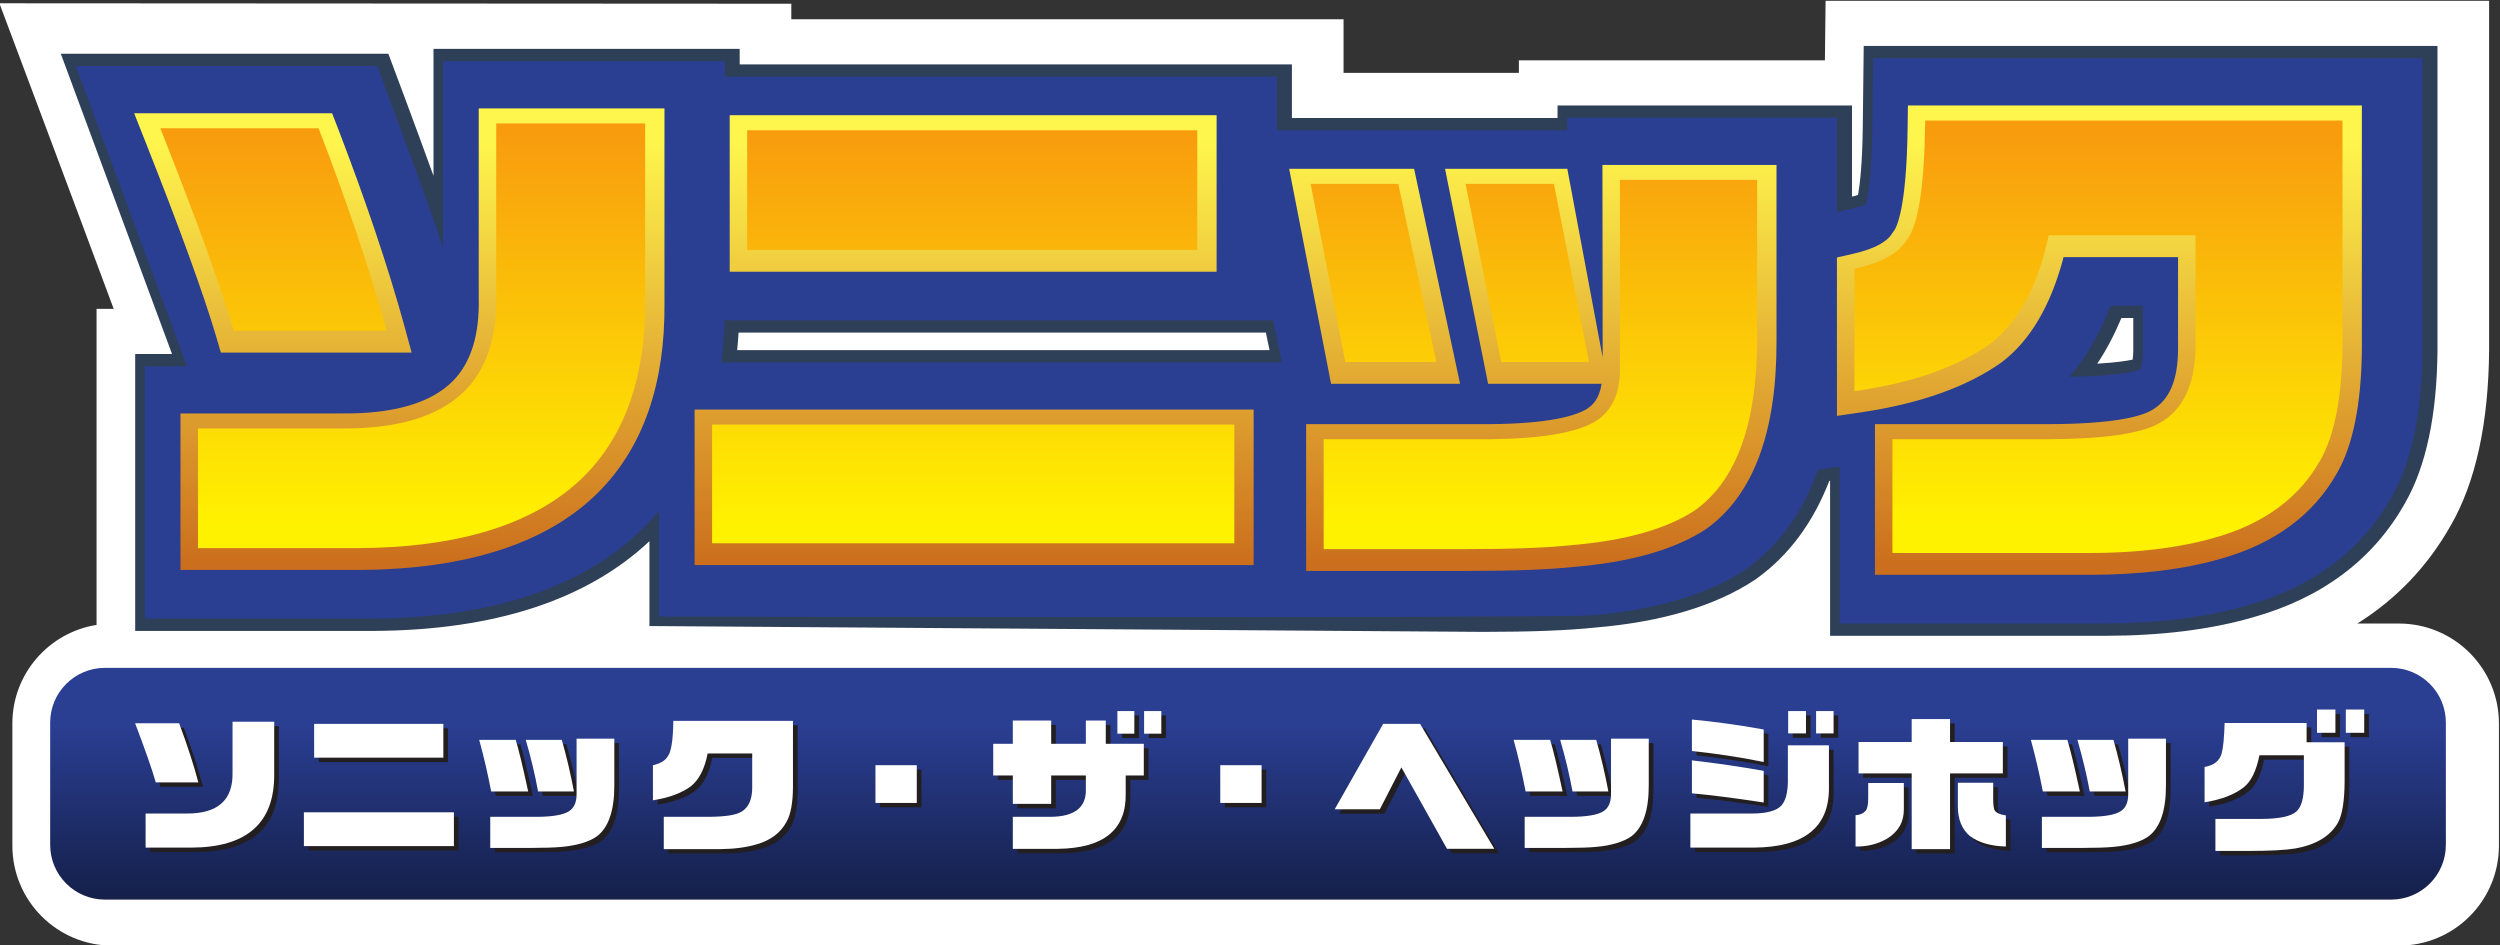 <?xml version="1.0" encoding="UTF-8" standalone="no"?>
<!-- Created with Inkscape (http://www.inkscape.org/) -->

<svg
   width="264.715mm"
   height="100.06mm"
   viewBox="0 0 264.715 100.06"
   version="1.1"
   id="svg1"
   sodipodi:docname="ソニック・ザ・ヘッジホッグ CMYK.svg"
   xmlns:inkscape="http://www.inkscape.org/namespaces/inkscape"
   xmlns:sodipodi="http://sodipodi.sourceforge.net/DTD/sodipodi-0.dtd"
   xmlns="http://www.w3.org/2000/svg"
   xmlns:svg="http://www.w3.org/2000/svg">
  <rect x="0" y="0" width="264.715" height="100.06" fill="#333333" stroke="none"/>
  <sodipodi:namedview
     id="namedview1"
     pagecolor="#ffffff"
     bordercolor="#000000"
     borderopacity="0.25"
     inkscape:showpageshadow="2"
     inkscape:pageopacity="0.0"
     inkscape:pagecheckerboard="0"
     inkscape:deskcolor="#d1d1d1"
     inkscape:document-units="mm">
    <inkscape:page
       x="0"
       y="0"
       width="264.715"
       height="100.06"
       id="page2"
       margin="0"
       bleed="0" />
  </sodipodi:namedview>
  <defs
     id="defs1">
    <clipPath
       clipPathUnits="userSpaceOnUse"
       id="clipPath674">
      <path
         d="M 0,841.89 H 595.276 V 0 H 0 Z"
         id="path674" />
    </clipPath>
    <clipPath
       clipPathUnits="userSpaceOnUse"
       id="clipPath676">
      <path
         d="M 0,841.89 H 595.276 V 0 H 0 Z"
         id="path676" />
    </clipPath>
    <clipPath
       clipPathUnits="userSpaceOnUse"
       id="clipPath678">
      <path
         d="M 0,841.89 H 595.276 V 0 H 0 Z"
         id="path678" />
    </clipPath>
    <clipPath
       clipPathUnits="userSpaceOnUse"
       id="clipPath680">
      <path
         d="M 0,841.89 H 595.276 V 0 H 0 Z"
         id="path680" />
    </clipPath>
    <clipPath
       clipPathUnits="userSpaceOnUse"
       id="clipPath683">
      <path
         d="M 0,841.89 H 595.276 V 0 H 0 Z"
         transform="matrix(1.333,0,0,-1.333,0,1122.52)"
         id="path683" />
    </clipPath>
    <linearGradient
       x1="0"
       y1="0"
       x2="1"
       y2="0"
       gradientUnits="userSpaceOnUse"
       gradientTransform="matrix(0,-40.578,-40.578,0,322.625,382.794)"
       spreadMethod="pad"
       id="linearGradient682">
      <stop
         style="stop-opacity:1;stop-color:#fff64d"
         offset="0"
         id="stop680" />
      <stop
         style="stop-opacity:1;stop-color:#fff64d"
         offset="0.057"
         id="stop681" />
      <stop
         style="stop-opacity:1;stop-color:#cb6e1d"
         offset="1"
         id="stop682" />
    </linearGradient>
    <clipPath
       clipPathUnits="userSpaceOnUse"
       id="clipPath686">
      <path
         d="M 0,841.89 H 595.276 V 0 H 0 Z"
         transform="matrix(1.333,0,0,-1.333,0,1122.52)"
         id="path686" />
    </clipPath>
    <linearGradient
       x1="0"
       y1="0"
       x2="1"
       y2="0"
       gradientUnits="userSpaceOnUse"
       gradientTransform="matrix(0,-40.578,-40.578,0,336.051,382.794)"
       spreadMethod="pad"
       id="linearGradient685">
      <stop
         style="stop-opacity:1;stop-color:#fff64d"
         offset="0"
         id="stop683" />
      <stop
         style="stop-opacity:1;stop-color:#fff64d"
         offset="0.057"
         id="stop684" />
      <stop
         style="stop-opacity:1;stop-color:#cb6e1d"
         offset="1"
         id="stop685" />
    </linearGradient>
    <clipPath
       clipPathUnits="userSpaceOnUse"
       id="clipPath689">
      <path
         d="M 0,841.89 H 595.276 V 0 H 0 Z"
         transform="matrix(1.333,0,0,-1.333,0,1122.52)"
         id="path689" />
    </clipPath>
    <linearGradient
       x1="0"
       y1="0"
       x2="1"
       y2="0"
       gradientUnits="userSpaceOnUse"
       gradientTransform="matrix(0,-40.578,-40.578,0,385.564,382.794)"
       spreadMethod="pad"
       id="linearGradient688">
      <stop
         style="stop-opacity:1;stop-color:#fff64d"
         offset="0"
         id="stop686" />
      <stop
         style="stop-opacity:1;stop-color:#fff64d"
         offset="0.057"
         id="stop687" />
      <stop
         style="stop-opacity:1;stop-color:#cb6e1d"
         offset="1"
         id="stop688" />
    </linearGradient>
    <clipPath
       clipPathUnits="userSpaceOnUse"
       id="clipPath692">
      <path
         d="M 0,841.89 H 595.276 V 0 H 0 Z"
         transform="matrix(1.333,0,0,-1.333,0,1122.52)"
         id="path692" />
    </clipPath>
    <linearGradient
       x1="0"
       y1="0"
       x2="1"
       y2="0"
       gradientUnits="userSpaceOnUse"
       gradientTransform="matrix(0,-40.578,-40.578,0,385.478,382.794)"
       spreadMethod="pad"
       id="linearGradient691">
      <stop
         style="stop-opacity:1;stop-color:#fff64d"
         offset="0"
         id="stop689" />
      <stop
         style="stop-opacity:1;stop-color:#fff64d"
         offset="0.057"
         id="stop690" />
      <stop
         style="stop-opacity:1;stop-color:#cb6e1d"
         offset="1"
         id="stop691" />
    </linearGradient>
    <clipPath
       clipPathUnits="userSpaceOnUse"
       id="clipPath695">
      <path
         d="M 0,841.89 H 595.276 V 0 H 0 Z"
         transform="matrix(1.333,0,0,-1.333,0,1122.52)"
         id="path695" />
    </clipPath>
    <linearGradient
       x1="0"
       y1="0"
       x2="1"
       y2="0"
       gradientUnits="userSpaceOnUse"
       gradientTransform="matrix(0,-40.578,-40.578,0,421.511,382.794)"
       spreadMethod="pad"
       id="linearGradient694">
      <stop
         style="stop-opacity:1;stop-color:#fff64d"
         offset="0"
         id="stop692" />
      <stop
         style="stop-opacity:1;stop-color:#fff64d"
         offset="0.057"
         id="stop693" />
      <stop
         style="stop-opacity:1;stop-color:#cb6e1d"
         offset="1"
         id="stop694" />
    </linearGradient>
    <clipPath
       clipPathUnits="userSpaceOnUse"
       id="clipPath698">
      <path
         d="M 0,841.89 H 595.276 V 0 H 0 Z"
         transform="matrix(1.333,0,0,-1.333,0,1122.52)"
         id="path698" />
    </clipPath>
    <linearGradient
       x1="0"
       y1="0"
       x2="1"
       y2="0"
       gradientUnits="userSpaceOnUse"
       gradientTransform="matrix(0,-40.578,-40.578,0,436.474,382.794)"
       spreadMethod="pad"
       id="linearGradient697">
      <stop
         style="stop-opacity:1;stop-color:#fff64d"
         offset="0"
         id="stop695" />
      <stop
         style="stop-opacity:1;stop-color:#fff64d"
         offset="0.057"
         id="stop696" />
      <stop
         style="stop-opacity:1;stop-color:#cb6e1d"
         offset="1"
         id="stop697" />
    </linearGradient>
    <clipPath
       clipPathUnits="userSpaceOnUse"
       id="clipPath701">
      <path
         d="M 0,841.89 H 595.276 V 0 H 0 Z"
         transform="matrix(1.333,0,0,-1.333,0,1122.52)"
         id="path701" />
    </clipPath>
    <linearGradient
       x1="0"
       y1="0"
       x2="1"
       y2="0"
       gradientUnits="userSpaceOnUse"
       gradientTransform="matrix(0,-40.578,-40.578,0,486.565,382.794)"
       spreadMethod="pad"
       id="linearGradient700">
      <stop
         style="stop-opacity:1;stop-color:#fff64d"
         offset="0"
         id="stop698" />
      <stop
         style="stop-opacity:1;stop-color:#fff64d"
         offset="0.057"
         id="stop699" />
      <stop
         style="stop-opacity:1;stop-color:#cb6e1d"
         offset="1"
         id="stop700" />
    </linearGradient>
    <clipPath
       clipPathUnits="userSpaceOnUse"
       id="clipPath703">
      <path
         d="M 0,841.89 H 595.276 V 0 H 0 Z"
         transform="matrix(1.333,0,0,-1.333,0,1122.52)"
         id="path703" />
    </clipPath>
    <linearGradient
       x1="0"
       y1="0"
       x2="1"
       y2="0"
       gradientUnits="userSpaceOnUse"
       gradientTransform="matrix(0,35.315,35.315,0,322.674,345.689)"
       spreadMethod="pad"
       id="linearGradient702">
      <stop
         style="stop-opacity:1;stop-color:#fff200"
         offset="0"
         id="stop701" />
      <stop
         style="stop-opacity:1;stop-color:#f89c0e"
         offset="1"
         id="stop702" />
    </linearGradient>
    <clipPath
       clipPathUnits="userSpaceOnUse"
       id="clipPath705">
      <path
         d="M 0,841.89 H 595.276 V 0 H 0 Z"
         transform="matrix(1.333,0,0,-1.333,0,1122.52)"
         id="path705" />
    </clipPath>
    <linearGradient
       x1="0"
       y1="0"
       x2="1"
       y2="0"
       gradientUnits="userSpaceOnUse"
       gradientTransform="matrix(0,35.315,35.315,0,335.968,345.689)"
       spreadMethod="pad"
       id="linearGradient704">
      <stop
         style="stop-opacity:1;stop-color:#fff200"
         offset="0"
         id="stop703" />
      <stop
         style="stop-opacity:1;stop-color:#f89c0e"
         offset="1"
         id="stop704" />
    </linearGradient>
    <clipPath
       clipPathUnits="userSpaceOnUse"
       id="clipPath707">
      <path
         d="M 0,841.89 H 595.276 V 0 H 0 Z"
         transform="matrix(1.333,0,0,-1.333,0,1122.52)"
         id="path707" />
    </clipPath>
    <linearGradient
       x1="0"
       y1="0"
       x2="1"
       y2="0"
       gradientUnits="userSpaceOnUse"
       gradientTransform="matrix(0,35.315,35.315,0,385.482,345.689)"
       spreadMethod="pad"
       id="linearGradient706">
      <stop
         style="stop-opacity:1;stop-color:#fff200"
         offset="0"
         id="stop705" />
      <stop
         style="stop-opacity:1;stop-color:#f89c0e"
         offset="1"
         id="stop706" />
    </linearGradient>
    <clipPath
       clipPathUnits="userSpaceOnUse"
       id="clipPath709">
      <path
         d="M 0,841.89 H 595.276 V 0 H 0 Z"
         transform="matrix(1.333,0,0,-1.333,0,1122.52)"
         id="path709" />
    </clipPath>
    <linearGradient
       x1="0"
       y1="0"
       x2="1"
       y2="0"
       gradientUnits="userSpaceOnUse"
       gradientTransform="matrix(0,35.315,35.315,0,385.394,345.689)"
       spreadMethod="pad"
       id="linearGradient708">
      <stop
         style="stop-opacity:1;stop-color:#fff200"
         offset="0"
         id="stop707" />
      <stop
         style="stop-opacity:1;stop-color:#f89c0e"
         offset="1"
         id="stop708" />
    </linearGradient>
    <clipPath
       clipPathUnits="userSpaceOnUse"
       id="clipPath711">
      <path
         d="M 0,841.89 H 595.276 V 0 H 0 Z"
         transform="matrix(1.333,0,0,-1.333,0,1122.52)"
         id="path711" />
    </clipPath>
    <linearGradient
       x1="0"
       y1="0"
       x2="1"
       y2="0"
       gradientUnits="userSpaceOnUse"
       gradientTransform="matrix(0,35.315,28.603,0,421.407,345.689)"
       spreadMethod="pad"
       id="linearGradient710">
      <stop
         style="stop-opacity:1;stop-color:#fff200"
         offset="0"
         id="stop709" />
      <stop
         style="stop-opacity:1;stop-color:#f89c0e"
         offset="1"
         id="stop710" />
    </linearGradient>
    <clipPath
       clipPathUnits="userSpaceOnUse"
       id="clipPath713">
      <path
         d="M 0,841.89 H 595.276 V 0 H 0 Z"
         transform="matrix(1.333,0,0,-1.333,0,1122.52)"
         id="path713" />
    </clipPath>
    <linearGradient
       x1="0"
       y1="0"
       x2="1"
       y2="0"
       gradientUnits="userSpaceOnUse"
       gradientTransform="matrix(0,35.315,35.315,0,436.391,345.689)"
       spreadMethod="pad"
       id="linearGradient712">
      <stop
         style="stop-opacity:1;stop-color:#fff200"
         offset="0"
         id="stop711" />
      <stop
         style="stop-opacity:1;stop-color:#f89c0e"
         offset="1"
         id="stop712" />
    </linearGradient>
    <clipPath
       clipPathUnits="userSpaceOnUse"
       id="clipPath715">
      <path
         d="M 0,841.89 H 595.276 V 0 H 0 Z"
         transform="matrix(1.333,0,0,-1.333,0,1122.52)"
         id="path715" />
    </clipPath>
    <linearGradient
       x1="0"
       y1="0"
       x2="1"
       y2="0"
       gradientUnits="userSpaceOnUse"
       gradientTransform="matrix(0,35.315,28.603,0,435.212,345.689)"
       spreadMethod="pad"
       id="linearGradient714">
      <stop
         style="stop-opacity:1;stop-color:#fff200"
         offset="0"
         id="stop713" />
      <stop
         style="stop-opacity:1;stop-color:#f89c0e"
         offset="1"
         id="stop714" />
    </linearGradient>
    <clipPath
       clipPathUnits="userSpaceOnUse"
       id="clipPath717">
      <path
         d="M 0,841.89 H 595.276 V 0 H 0 Z"
         transform="matrix(1.333,0,0,-1.333,0,1122.52)"
         id="path717" />
    </clipPath>
    <linearGradient
       x1="0"
       y1="0"
       x2="1"
       y2="0"
       gradientUnits="userSpaceOnUse"
       gradientTransform="matrix(0,35.315,35.315,0,486.48,345.689)"
       spreadMethod="pad"
       id="linearGradient716">
      <stop
         style="stop-opacity:1;stop-color:#fff200"
         offset="0"
         id="stop715" />
      <stop
         style="stop-opacity:1;stop-color:#f89c0e"
         offset="1"
         id="stop716" />
    </linearGradient>
    <clipPath
       clipPathUnits="userSpaceOnUse"
       id="clipPath719">
      <path
         d="M 0,841.89 H 595.276 V 0 H 0 Z"
         transform="matrix(1.333,0,0,-1.333,0,1122.52)"
         id="path719" />
    </clipPath>
    <linearGradient
       x1="0"
       y1="0"
       x2="1"
       y2="0"
       gradientUnits="userSpaceOnUse"
       gradientTransform="matrix(0,-15.167,-15.167,0,410.148,327.778)"
       spreadMethod="pad"
       id="linearGradient718">
      <stop
         style="stop-opacity:1;stop-color:#2a3e92"
         offset="0"
         id="stop717" />
      <stop
         style="stop-opacity:1;stop-color:#15204b"
         offset="1"
         id="stop718" />
    </linearGradient>
    <clipPath
       clipPathUnits="userSpaceOnUse"
       id="clipPath721">
      <path
         d="M 0,841.89 H 595.276 V 0 H 0 Z"
         id="path721" />
    </clipPath>
    <clipPath
       clipPathUnits="userSpaceOnUse"
       id="clipPath723">
      <path
         d="M 0,841.89 H 595.276 V 0 H 0 Z"
         id="path723" />
    </clipPath>
    <clipPath
       clipPathUnits="userSpaceOnUse"
       id="clipPath725">
      <path
         d="M 0,841.89 H 595.276 V 0 H 0 Z"
         id="path725" />
    </clipPath>
    <clipPath
       clipPathUnits="userSpaceOnUse"
       id="clipPath727">
      <path
         d="M 0,841.89 H 595.276 V 0 H 0 Z"
         id="path727" />
    </clipPath>
    <clipPath
       clipPathUnits="userSpaceOnUse"
       id="clipPath729">
      <path
         d="M 0,841.89 H 595.276 V 0 H 0 Z"
         id="path729" />
    </clipPath>
    <clipPath
       clipPathUnits="userSpaceOnUse"
       id="clipPath731">
      <path
         d="M 0,841.89 H 595.276 V 0 H 0 Z"
         id="path731" />
    </clipPath>
    <clipPath
       clipPathUnits="userSpaceOnUse"
       id="clipPath733">
      <path
         d="M 0,841.89 H 595.276 V 0 H 0 Z"
         id="path733" />
    </clipPath>
    <clipPath
       clipPathUnits="userSpaceOnUse"
       id="clipPath735">
      <path
         d="M 0,841.89 H 595.276 V 0 H 0 Z"
         id="path735" />
    </clipPath>
    <clipPath
       clipPathUnits="userSpaceOnUse"
       id="clipPath737">
      <path
         d="M 0,841.89 H 595.276 V 0 H 0 Z"
         id="path737" />
    </clipPath>
    <clipPath
       clipPathUnits="userSpaceOnUse"
       id="clipPath739">
      <path
         d="M 0,841.89 H 595.276 V 0 H 0 Z"
         id="path739" />
    </clipPath>
    <clipPath
       clipPathUnits="userSpaceOnUse"
       id="clipPath741">
      <path
         d="M 0,841.89 H 595.276 V 0 H 0 Z"
         id="path741" />
    </clipPath>
    <clipPath
       clipPathUnits="userSpaceOnUse"
       id="clipPath743">
      <path
         d="M 0,841.89 H 595.276 V 0 H 0 Z"
         id="path743" />
    </clipPath>
    <clipPath
       clipPathUnits="userSpaceOnUse"
       id="clipPath745">
      <path
         d="M 0,841.89 H 595.276 V 0 H 0 Z"
         id="path745" />
    </clipPath>
    <clipPath
       clipPathUnits="userSpaceOnUse"
       id="clipPath747">
      <path
         d="M 0,841.89 H 595.276 V 0 H 0 Z"
         id="path747" />
    </clipPath>
    <clipPath
       clipPathUnits="userSpaceOnUse"
       id="clipPath749">
      <path
         d="M 0,841.89 H 595.276 V 0 H 0 Z"
         id="path749" />
    </clipPath>
    <clipPath
       clipPathUnits="userSpaceOnUse"
       id="clipPath751">
      <path
         d="M 0,841.89 H 595.276 V 0 H 0 Z"
         id="path751" />
    </clipPath>
    <clipPath
       clipPathUnits="userSpaceOnUse"
       id="clipPath753">
      <path
         d="M 0,841.89 H 595.276 V 0 H 0 Z"
         id="path753" />
    </clipPath>
    <clipPath
       clipPathUnits="userSpaceOnUse"
       id="clipPath755">
      <path
         d="M 0,841.89 H 595.276 V 0 H 0 Z"
         id="path755" />
    </clipPath>
    <clipPath
       clipPathUnits="userSpaceOnUse"
       id="clipPath757">
      <path
         d="M 0,841.89 H 595.276 V 0 H 0 Z"
         id="path757" />
    </clipPath>
    <clipPath
       clipPathUnits="userSpaceOnUse"
       id="clipPath759">
      <path
         d="M 0,841.89 H 595.276 V 0 H 0 Z"
         id="path759" />
    </clipPath>
    <clipPath
       clipPathUnits="userSpaceOnUse"
       id="clipPath761">
      <path
         d="M 0,841.89 H 595.276 V 0 H 0 Z"
         id="path761" />
    </clipPath>
    <clipPath
       clipPathUnits="userSpaceOnUse"
       id="clipPath763">
      <path
         d="M 0,841.89 H 595.276 V 0 H 0 Z"
         id="path763" />
    </clipPath>
    <clipPath
       clipPathUnits="userSpaceOnUse"
       id="clipPath765">
      <path
         d="M 0,841.89 H 595.276 V 0 H 0 Z"
         id="path765" />
    </clipPath>
    <clipPath
       clipPathUnits="userSpaceOnUse"
       id="clipPath767">
      <path
         d="M 0,841.89 H 595.276 V 0 H 0 Z"
         id="path767" />
    </clipPath>
    <clipPath
       clipPathUnits="userSpaceOnUse"
       id="clipPath769">
      <path
         d="M 0,841.89 H 595.276 V 0 H 0 Z"
         id="path769" />
    </clipPath>
    <clipPath
       clipPathUnits="userSpaceOnUse"
       id="clipPath771">
      <path
         d="M 0,841.89 H 595.276 V 0 H 0 Z"
         id="path771" />
    </clipPath>
  </defs>
  <g
     inkscape:label="Taso 1"
     inkscape:groupmode="layer"
     id="layer1"
     transform="translate(102.849,29.784)">
    <path
       id="path673"
       d="m 513.329,337.029 h -3.743 c 3.517,2.205 6.328,5.149 8.388,8.81 2.224,3.854 3.39,9.157 3.439,15.72 v 31.351 h -4.05 -55.49 c 0,0 -0.057,-4.937 -0.061,-5.338 h -27.461 v -1.127 h -15.733 v 4.812 h -49.556 v 1.39 l -71.061,0.041 c 0,0 7.687,-20.481 10.257,-27.422 h -1.538 v -28.358 c -4.272,-0.679 -7.554,-4.379 -7.554,-8.841 v -10.973 c 0,-4.944 4.022,-8.965 8.962,-8.965 h 205.201 c 4.943,0 8.965,4.021 8.965,8.965 v 10.973 c 0,4.943 -4.022,8.962 -8.965,8.962"
       style="fill:#ffffff;fill-opacity:1;fill-rule:nonzero;stroke:none"
       transform="matrix(1.18,0,0,-1.18,-454.555,433.936)"
       clip-path="url(#clipPath674)" />
    <path
       id="path675"
       d="m 411.975,361.566 h -47.77 c 0.052,0.524 0.095,1.045 0.125,1.57 h 47.318 c 0.117,-0.562 0.178,-0.855 0.327,-1.57 m 77.508,2.881 v -2.955 c -0.004,-0.345 -0.03,-0.587 -0.058,-0.779 -0.516,-0.111 -1.506,-0.267 -3.176,-0.363 0.81,1.212 1.534,2.58 2.168,4.097 z m 26.197,24.412 h -50.386 l -0.084,-7.263 c -0.041,-3.328 -0.26,-5.168 -0.423,-6.104 -0.093,-0.029 -0.224,-0.066 -0.224,-0.066 l 0.106,0.013 c 0,0 -0.266,-0.06 -0.427,-0.095 v 8.177 h -26.423 v -1.125 h -23.834 v 4.811 h -49.554 v 1.39 h -27.475 v -11.391 c -1.691,4.666 -3.656,9.903 -3.782,10.237 l -0.269,0.715 h -29.392 c 0,0 9,-24.293 9.981,-26.943 h -3.306 v -24.847 h 21.467 c 10.799,0.066 19.073,2.789 24.678,8.05 v -7.613 l 74.805,-0.524 c 4.248,0 7.642,0.13 10.09,0.391 5.947,0.503 10.764,1.941 14.291,4.274 l 0.092,0.062 0.062,0.045 c 2.922,2.097 5.096,5.065 6.531,8.773 0.034,0.006 0.039,0.006 0.073,0.011 V 335.93 h 24.646 c 5.026,0 9.5,0.556 13.297,1.656 6.21,1.744 10.802,5.189 13.64,10.238 1.893,3.278 2.877,7.914 2.922,13.764 v 27.271 z"
       style="fill:#2e4058;fill-opacity:1;fill-rule:nonzero;stroke:none"
       transform="matrix(1.18,0,0,-1.18,-454.555,433.936)"
       clip-path="url(#clipPath676)" />
    <path
       id="path677"
       d="m 440.942,339.396 c -0.019,-0.003 -0.048,-0.005 -0.072,-0.008 -0.005,0 -0.012,-10e-4 -0.02,-0.003 z"
       style="fill:#2a3e92;fill-opacity:1;fill-rule:nonzero;stroke:none"
       transform="matrix(1.18,0,0,-1.18,-454.555,433.936)"
       clip-path="url(#clipPath678)" />
    <path
       id="path679"
       d="m 487.45,365.549 h 2.895 v -4.057 c -0.012,-0.996 -0.172,-1.488 -0.251,-1.672 -0.271,-0.107 -1.801,-0.591 -6.361,-0.655 1.522,1.726 2.749,3.881 3.717,6.384 m -124.677,-5.085 c 0.159,1.216 0.263,2.472 0.299,3.773 h 49.231 l 0.787,-3.773 h -1.088 z m 103.371,27.294 -0.072,-6.176 c -0.054,-4.282 -0.399,-6.227 -0.579,-6.957 -0.197,-0.078 -0.49,-0.174 -0.926,-0.274 0,0 0.067,0.006 0.079,0.006 -0.333,-0.066 -0.843,-0.183 -1.748,-0.392 v 8.454 h -24.219 v -1.126 h -26.035 v 4.812 h -49.557 v 1.389 h -25.268 v -16.762 c -1.222,3.82 -5.918,16.327 -5.918,16.327 h -27.045 l 9.982,-26.947 h -3.789 v -22.641 h 20.366 c 10.936,0.064 19.204,2.874 24.596,8.347 0.414,0.424 0.804,0.864 1.182,1.313 v -9.474 c 0,0 81.273,-0.145 83.677,0.111 5.783,0.489 10.426,1.867 13.799,4.097 l 0.062,0.041 0.061,0.045 c 2.926,2.098 5.06,5.072 6.402,8.877 0.644,0.094 1.377,0.202 1.944,0.286 v -14.082 h 23.543 c 4.923,0 9.295,0.543 12.992,1.613 5.917,1.66 10.295,4.934 12.986,9.72 1.795,3.11 2.736,7.574 2.779,13.233 v 26.16 z"
       style="fill:#2a3e92;fill-opacity:1;fill-rule:nonzero;stroke:none"
       transform="matrix(1.18,0,0,-1.18,-454.555,433.936)"
       clip-path="url(#clipPath680)" />
    <g
       id="g682"
       clip-path="url(#clipPath683)"
       transform="matrix(0.885,0,0,0.885,-454.555,-559.679)">
      <path
         d="m 317.607,362.462 0.35,-1.187 h 17.121 l -0.671,2.465 c -1.433,5.199 -3.445,11.176 -5.982,17.768 -0.004,0.006 -0.488,1.252 -0.488,1.252 h -1.129 -16.636 l 1.055,-2.67 c 3.039,-7.67 5.166,-13.531 6.321,-17.421 -0.002,0.005 0.059,-0.207 0.059,-0.207"
         transform="matrix(1.333,0,0,-1.333,0,1122.52)"
         style="fill:url(#linearGradient682);stroke:none"
         id="path682" />
    </g>
    <g
       id="g685"
       clip-path="url(#clipPath686)"
       transform="matrix(0.885,0,0,0.885,-454.555,-559.679)">
      <path
         d="m 341.099,383.197 v -17.043 c 0.078,-3.3 -0.7,-5.783 -2.315,-7.422 -1.959,-1.984 -5.319,-2.965 -9.984,-2.916 h -14.471 v -14.048 h 16.07 c 9.729,0.058 16.968,2.434 21.532,7.063 3.942,4.004 5.908,9.685 5.84,16.888 v 17.478 h -1.652 z"
         transform="matrix(1.333,0,0,-1.333,0,1122.52)"
         style="fill:url(#linearGradient685);stroke:none"
         id="path685" />
    </g>
    <g
       id="g688"
       clip-path="url(#clipPath689)"
       transform="matrix(0.885,0,0,0.885,-454.555,-559.679)">
      <path
         d="m 360.476,356.165 v -13.96 h 50.177 v 13.96 h -1.652 z"
         transform="matrix(1.333,0,0,-1.333,0,1122.52)"
         style="fill:url(#linearGradient688);stroke:none"
         id="path688" />
    </g>
    <g
       id="g691"
       clip-path="url(#clipPath692)"
       transform="matrix(0.885,0,0,0.885,-454.555,-559.679)">
      <path
         d="m 407.329,382.584 h -1.65 -42.054 v -14.049 h 43.704 z"
         transform="matrix(1.333,0,0,-1.333,0,1122.52)"
         style="fill:url(#linearGradient691);stroke:none"
         id="path691" />
    </g>
    <g
       id="g694"
       clip-path="url(#clipPath695)"
       transform="matrix(0.885,0,0,0.885,-454.555,-559.679)">
      <path
         d="m 429.181,358.475 -4.125,19.298 h -1.338 -9.877 l 3.762,-19.298 z"
         transform="matrix(1.333,0,0,-1.333,0,1122.52)"
         style="fill:url(#linearGradient694);stroke:none"
         id="path694" />
    </g>
    <g
       id="g697"
       clip-path="url(#clipPath698)"
       transform="matrix(0.885,0,0,0.885,-454.555,-559.679)">
      <path
         d="m 441.96,378.123 0.021,-17.287 -3.174,16.937 h -10.974 l 3.865,-19.298 h 10.184 c -0.206,-1.357 -0.799,-1.928 -1.336,-2.262 -0.975,-0.594 -3.297,-1.321 -8.754,-1.359 h -16.428 v -13.172 h 14.517 c 4.114,0 7.341,0.123 9.585,0.365 5.057,0.426 9.046,1.572 11.814,3.404 4.237,3.037 6.339,8.713 6.303,16.908 v 15.764 h -1.653 z"
         transform="matrix(1.333,0,0,-1.333,0,1122.52)"
         style="fill:url(#linearGradient697);stroke:none"
         id="path697" />
    </g>
    <g
       id="g700"
       clip-path="url(#clipPath701)"
       transform="matrix(0.885,0,0,0.885,-454.555,-559.679)">
      <path
         d="m 508.471,383.459 h -39.094 l -0.024,-1.926 c -0.09,-7.389 -1,-9.069 -1.28,-9.408 l -0.069,-0.086 -0.059,-0.094 c -0.466,-0.757 -1.651,-1.374 -3.424,-1.783 l -1.514,-0.348 v -14.22 l 2.236,0.33 c 5.254,0.784 9.476,2.292 12.551,4.484 2.613,1.98 4.441,5.185 5.556,9.439 h 10.274 v -8.355 c -0.026,-2.728 -0.795,-4.494 -2.352,-5.379 -0.804,-0.482 -3.064,-1.259 -9.501,-1.259 H 466.419 V 341.33 h 19.245 c 4.521,0 8.489,0.486 11.798,1.443 4.809,1.352 8.324,3.944 10.434,7.696 1.437,2.492 2.19,6.252 2.226,11.159 v 21.831 z"
         transform="matrix(1.333,0,0,-1.333,0,1122.52)"
         style="fill:url(#linearGradient700);stroke:none"
         id="path700" />
    </g>
    <g
       id="g702"
       clip-path="url(#clipPath703)"
       transform="matrix(0.885,0,0,0.885,-454.555,-559.679)">
      <path
         d="m 319.11,363.232 h 13.72 l -0.101,0.377 c -1.416,5.137 -3.41,11.063 -5.931,17.612 l -0.074,0.191 h -0.204 -14.001 l 0.162,-0.41 c 3.05,-7.703 5.195,-13.609 6.368,-17.556 z"
         transform="matrix(1.333,0,0,-1.333,0,1122.52)"
         style="fill:url(#linearGradient702);stroke:none"
         id="path702" />
    </g>
    <g
       id="g704"
       clip-path="url(#clipPath705)"
       transform="matrix(0.885,0,0,0.885,-454.555,-559.679)">
      <path
         d="M 342.669,381.848 V 366.46 c 0.09,-3.728 -0.85,-6.612 -2.79,-8.583 -2.287,-2.316 -6.049,-3.465 -11.18,-3.408 h -12.8 v -10.742 h 14.415 c 9.265,0.052 16.115,2.265 20.355,6.571 3.623,3.679 5.428,8.964 5.366,15.71 v 15.84 h -0.298 z"
         transform="matrix(1.333,0,0,-1.333,0,1122.52)"
         style="fill:url(#linearGradient704);stroke:none"
         id="path704" />
    </g>
    <g
       id="g706"
       clip-path="url(#clipPath707)"
       transform="matrix(0.885,0,0,0.885,-454.555,-559.679)">
      <path
         d="m 362.046,354.817 v -10.655 h 46.873 v 10.655 h -0.299 z"
         transform="matrix(1.333,0,0,-1.333,0,1122.52)"
         style="fill:url(#linearGradient706);stroke:none"
         id="path706" />
    </g>
    <g
       id="g708"
       clip-path="url(#clipPath709)"
       transform="matrix(0.885,0,0,0.885,-454.555,-559.679)">
      <path
         d="m 405.595,381.234 h -0.299 -40.102 v -10.742 h 40.401 z"
         transform="matrix(1.333,0,0,-1.333,0,1122.52)"
         style="fill:url(#linearGradient708);stroke:none"
         id="path708" />
    </g>
    <g
       id="g710"
       clip-path="url(#clipPath711)"
       transform="matrix(0.885,0,0,0.885,-454.555,-559.679)">
      <path
         d="m 418.88,360.434 h 8.172 l -3.418,15.99 h -7.87 z"
         transform="matrix(1.333,0,0,-1.333,0,1122.52)"
         style="fill:url(#linearGradient710);stroke:none"
         id="path710" />
    </g>
    <g
       id="g712"
       clip-path="url(#clipPath713)"
       transform="matrix(0.885,0,0,0.885,-454.555,-559.679)">
      <path
         d="m 443.53,376.775 v -16.947 c 0,-2.252 -0.717,-3.793 -2.192,-4.713 -1.698,-1.037 -4.937,-1.578 -9.62,-1.611 h -14.781 v -9.865 h 12.859 c 4.043,0 7.207,0.119 9.408,0.357 4.818,0.405 8.549,1.463 11.08,3.138 3.728,2.673 5.596,7.893 5.561,15.521 v 14.12 h -0.295 z"
         transform="matrix(1.333,0,0,-1.333,0,1122.52)"
         style="fill:url(#linearGradient712);stroke:none"
         id="path712" />
    </g>
    <g
       id="g714"
       clip-path="url(#clipPath715)"
       transform="matrix(0.885,0,0,0.885,-454.555,-559.679)">
      <path
         d="m 432.874,360.434 h 7.879 l -3.149,15.99 h -7.931 z"
         transform="matrix(1.333,0,0,-1.333,0,1122.52)"
         style="fill:url(#linearGradient714);stroke:none"
         id="path714" />
    </g>
    <g
       id="g716"
       clip-path="url(#clipPath717)"
       transform="matrix(0.885,0,0,0.885,-454.555,-559.679)">
      <path
         d="m 508.089,382.109 h -37.163 l -0.004,-0.293 c -0.067,-5.67 -0.624,-9.178 -1.653,-10.435 -0.723,-1.167 -2.214,-2.007 -4.46,-2.525 l -0.232,-0.053 v -10.989 l 0.342,0.051 c 4.99,0.744 8.971,2.155 11.832,4.194 2.537,1.921 4.296,5.211 5.265,9.746 h 13.178 v -10.009 c -0.032,-3.337 -1.104,-5.631 -3.187,-6.816 -1.635,-0.978 -5.107,-1.476 -10.32,-1.476 h -13.699 v -10.217 h 17.593 c 4.369,0 8.182,0.466 11.338,1.379 4.38,1.232 7.563,3.558 9.453,6.918 1.303,2.256 1.981,5.744 2.014,10.362 v 20.163 z"
         transform="matrix(1.333,0,0,-1.333,0,1122.52)"
         style="fill:url(#linearGradient716);stroke:none"
         id="path716" />
    </g>
    <g
       id="g718"
       clip-path="url(#clipPath719)"
       transform="matrix(0.885,0,0,0.885,-454.555,-559.679)">
      <path
         d="m 517.662,317.094 c 0,-2.714 -2.198,-4.914 -4.915,-4.914 H 307.546 c -2.713,0 -4.912,2.2 -4.912,4.914 v 10.973 c 0,2.714 2.199,4.912 4.912,4.912 h 205.201 c 2.717,0 4.915,-2.198 4.915,-4.912 z"
         transform="matrix(1.333,0,0,-1.333,0,1122.52)"
         style="fill:url(#linearGradient718);stroke:none"
         id="path718" />
    </g>
    <path
       id="path720"
       d="m 311.54,316.527 v 3.063 h 3.642 c 2.832,-0.029 4.216,1.2 4.159,3.69 v 4.544 h 3.736 v -4.694 c 0.039,-4.38 -2.435,-6.581 -7.424,-6.603 z m 0.914,5.852 c -0.346,1.201 -0.964,2.969 -1.857,5.309 h 3.952 c 0.736,-1.977 1.311,-3.747 1.724,-5.309 z"
       style="fill:#231f20;fill-opacity:1;fill-rule:nonzero;stroke:none"
       transform="matrix(1.18,0,0,-1.18,-454.555,433.936)"
       clip-path="url(#clipPath721)" />
    <path
       id="path722"
       d="m 326.663,327.634 h 11.592 V 324.6 h -11.592 z m -0.922,-7.935 h 13.461 v -3.035 h -13.461 z"
       style="fill:#231f20;fill-opacity:1;fill-rule:nonzero;stroke:none"
       transform="matrix(1.18,0,0,-1.18,-454.555,433.936)"
       clip-path="url(#clipPath723)" />
    <path
       id="path724"
       d="m 345.651,326.197 h 3.231 c 0.424,-1.468 0.788,-3.011 1.094,-4.631 h -3.217 c -0.276,1.5 -0.647,3.045 -1.108,4.631 m -3.188,-9.696 v 2.791 h 4.222 c 1.385,0.009 2.336,0.175 2.847,0.499 0.452,0.292 0.678,0.797 0.678,1.512 v 5.004 h 3.387 v -4.166 c 0.008,-2.278 -0.514,-3.811 -1.57,-4.607 -0.725,-0.501 -1.786,-0.816 -3.18,-0.944 -0.638,-0.057 -1.545,-0.089 -2.725,-0.089 z m 3.405,5.065 h -3.319 c -0.315,1.637 -0.673,3.18 -1.075,4.631 h 3.274 c 0.264,-0.843 0.638,-2.384 1.12,-4.631"
       style="fill:#231f20;fill-opacity:1;fill-rule:nonzero;stroke:none"
       transform="matrix(1.18,0,0,-1.18,-454.555,433.936)"
       clip-path="url(#clipPath725)" />
    <path
       id="path726"
       d="m 361.977,324.979 c -0.279,-1.391 -0.785,-2.375 -1.521,-2.954 -0.822,-0.607 -1.954,-1.025 -3.393,-1.25 v 3.146 c 0.672,0.158 1.115,0.423 1.329,0.794 0.314,0.39 0.482,1.454 0.502,3.189 h 10.736 v -5.981 c -0.011,-1.383 -0.202,-2.408 -0.576,-3.073 -0.54,-1 -1.442,-1.676 -2.7,-2.03 -0.914,-0.275 -2.004,-0.417 -3.272,-0.426 h -5.045 v 2.898 h 3.909 c 1.543,0 2.563,0.151 3.054,0.456 0.638,0.371 0.963,1.082 0.974,2.131 v 3.1 z"
       style="fill:#231f20;fill-opacity:1;fill-rule:nonzero;stroke:none"
       transform="matrix(1.18,0,0,-1.18,-454.555,433.936)"
       clip-path="url(#clipPath727)" />
    <path
       id="path728"
       d="m 377.028,323.922 h 3.711 v -3.385 h -3.711 z"
       style="fill:#231f20;fill-opacity:1;fill-rule:nonzero;stroke:none"
       transform="matrix(1.18,0,0,-1.18,-454.555,433.936)"
       clip-path="url(#clipPath729)" />
    <path
       id="path730"
       d="m 401.139,328.785 h 1.544 v -2.031 h -1.544 z m -2.396,0 h 1.515 v -2.031 h -1.515 z m -11.146,-2.939 h 1.761 v 2.086 h 3.44 v -2.086 h 3.115 v 2.086 h 1.787 v -2.086 h 3.412 v -2.844 h -1.624 v -1.619 c 0.058,-3.249 -1.966,-4.904 -6.073,-4.962 h -4.057 v 2.871 h 3.352 c 2.174,0.009 3.241,0.829 3.203,2.458 v 1.252 h -3.115 v -2.546 h -3.44 v 2.546 h -1.761 z"
       style="fill:#231f20;fill-opacity:1;fill-rule:nonzero;stroke:none"
       transform="matrix(1.18,0,0,-1.18,-454.555,433.936)"
       clip-path="url(#clipPath731)" />
    <path
       id="path732"
       d="m 407.97,323.922 h 3.711 v -3.385 h -3.711 z"
       style="fill:#231f20;fill-opacity:1;fill-rule:nonzero;stroke:none"
       transform="matrix(1.18,0,0,-1.18,-454.555,433.936)"
       clip-path="url(#clipPath733)" />
    <path
       id="path734"
       d="m 418.24,319.969 4.347,7.665 h 3.316 l 6.66,-11.213 h -4.246 l -4.093,7.308 -1.932,-3.76 z"
       style="fill:#231f20;fill-opacity:1;fill-rule:nonzero;stroke:none"
       transform="matrix(1.18,0,0,-1.18,-454.555,433.936)"
       clip-path="url(#clipPath735)" />
    <path
       id="path736"
       d="m 438.475,326.197 h 3.231 c 0.422,-1.468 0.786,-3.011 1.091,-4.631 h -3.216 c -0.273,1.5 -0.644,3.045 -1.106,4.631 m -3.187,-9.696 v 2.791 h 4.221 c 1.385,0.009 2.336,0.175 2.847,0.499 0.451,0.292 0.678,0.797 0.678,1.512 v 5.004 h 3.386 v -4.166 c 0.009,-2.278 -0.513,-3.811 -1.569,-4.607 -0.727,-0.501 -1.787,-0.816 -3.18,-0.944 -0.637,-0.057 -1.547,-0.089 -2.725,-0.089 z m 3.404,5.065 h -3.321 c -0.315,1.637 -0.671,3.18 -1.075,4.631 h 3.274 c 0.267,-0.843 0.641,-2.384 1.122,-4.631"
       style="fill:#231f20;fill-opacity:1;fill-rule:nonzero;stroke:none"
       transform="matrix(1.18,0,0,-1.18,-454.555,433.936)"
       clip-path="url(#clipPath737)" />
    <path
       id="path738"
       d="m 461.435,328.785 h 1.572 v -2.005 h -1.572 z m -2.504,0 h 1.598 v -2.005 h -1.598 z m -2.193,-5.371 v -2.838 c -2.638,0.401 -4.788,0.676 -6.446,0.823 v 2.956 c 2.268,-0.263 4.414,-0.578 6.446,-0.941 m 0,3.713 v -2.916 c -2.059,0.422 -4.21,0.749 -6.446,0.985 v 2.825 c 2.012,-0.186 4.16,-0.484 6.446,-0.894 m -6.581,-7.537 h 5.595 c 1.261,0.009 2.113,0.24 2.553,0.692 0.389,0.411 0.591,1.148 0.6,2.207 v 3.222 h 3.684 V 321.9 c 0.029,-3.55 -2.227,-5.34 -6.762,-5.373 h -5.67 z"
       style="fill:#231f20;fill-opacity:1;fill-rule:nonzero;stroke:none"
       transform="matrix(1.18,0,0,-1.18,-454.555,433.936)"
       clip-path="url(#clipPath739)" />
    <path
       id="path740"
       d="m 478.466,316.629 c -1.345,0.029 -2.42,0.342 -3.231,0.939 -0.716,0.617 -1.075,1.498 -1.075,2.643 v 2.141 h 3.169 V 320.9 c 0,-0.577 0.053,-0.933 0.164,-1.07 0.151,-0.207 0.473,-0.344 0.973,-0.412 z m -13.218,6.562 v 2.817 h 4.767 v 2.059 h 3.44 v -2.059 h 4.741 v -2.817 h -4.741 v -6.797 h -3.44 v 6.797 z m -0.27,-6.562 v 2.804 c 0.4,0.03 0.701,0.161 0.904,0.397 0.155,0.186 0.232,0.562 0.232,1.131 v 1.363 h 3.196 v -2.348 c 0.011,-1.144 -0.493,-2.027 -1.507,-2.642 -0.845,-0.49 -1.786,-0.725 -2.825,-0.705"
       style="fill:#231f20;fill-opacity:1;fill-rule:nonzero;stroke:none"
       transform="matrix(1.18,0,0,-1.18,-454.555,433.936)"
       clip-path="url(#clipPath741)" />
    <path
       id="path742"
       d="m 484.886,326.197 h 3.232 c 0.424,-1.468 0.788,-3.011 1.092,-4.631 h -3.217 c -0.275,1.5 -0.644,3.045 -1.107,4.631 m -3.185,-9.696 v 2.791 h 4.218 c 1.39,0.009 2.337,0.175 2.849,0.499 0.453,0.292 0.678,0.797 0.678,1.512 v 5.004 h 3.387 v -4.166 c 0.008,-2.278 -0.515,-3.811 -1.569,-4.607 -0.728,-0.501 -1.787,-0.816 -3.181,-0.944 -0.639,-0.057 -1.547,-0.089 -2.725,-0.089 z m 3.403,5.065 h -3.319 c -0.315,1.637 -0.675,3.18 -1.077,4.631 h 3.276 c 0.266,-0.843 0.636,-2.384 1.12,-4.631"
       style="fill:#231f20;fill-opacity:1;fill-rule:nonzero;stroke:none"
       transform="matrix(1.18,0,0,-1.18,-454.555,433.936)"
       clip-path="url(#clipPath743)" />
    <path
       id="path744"
       d="m 508.973,328.919 h 1.653 v -2.085 h -1.653 z m -2.585,0 h 1.65 v -2.085 h -1.65 z m -5.168,-4.103 c -0.276,-1.398 -0.746,-2.357 -1.415,-2.878 -0.825,-0.651 -1.993,-1.099 -3.507,-1.344 v 3.176 c 0.836,0.136 1.347,0.541 1.535,1.216 0.137,0.518 0.225,1.428 0.266,2.729 h 7.355 v -1.735 h 3.412 v -3.511 c -0.01,-1.75 -0.205,-2.979 -0.589,-3.687 -0.688,-1.219 -1.965,-1.997 -3.832,-2.33 -0.874,-0.147 -2.287,-0.222 -4.243,-0.222 h -2.927 v 2.872 h 4.121 c 1.621,0.009 2.665,0.231 3.137,0.665 0.44,0.382 0.666,1.151 0.677,2.305 v 2.744 z"
       style="fill:#231f20;fill-opacity:1;fill-rule:nonzero;stroke:none"
       transform="matrix(1.18,0,0,-1.18,-454.555,433.936)"
       clip-path="url(#clipPath745)" />
    <path
       id="path746"
       d="m 311.121,316.924 v 3.059 h 3.644 c 2.83,-0.028 4.216,1.201 4.158,3.691 v 4.544 h 3.738 v -4.691 c 0.039,-4.382 -2.436,-6.584 -7.425,-6.603 z m 0.915,5.849 c -0.344,1.2 -0.963,2.969 -1.857,5.309 h 3.951 c 0.738,-1.975 1.313,-3.745 1.726,-5.309 z"
       style="fill:#ffffff;fill-opacity:1;fill-rule:nonzero;stroke:none"
       transform="matrix(1.18,0,0,-1.18,-454.555,433.936)"
       clip-path="url(#clipPath747)" />
    <path
       id="path748"
       d="m 326.245,328.027 h 11.594 v -3.032 h -11.594 z m -0.92,-7.935 h 13.462 v -3.033 h -13.462 z"
       style="fill:#ffffff;fill-opacity:1;fill-rule:nonzero;stroke:none"
       transform="matrix(1.18,0,0,-1.18,-454.555,433.936)"
       clip-path="url(#clipPath749)" />
    <path
       id="path750"
       d="m 345.235,326.594 h 3.231 c 0.422,-1.471 0.785,-3.014 1.092,-4.633 h -3.217 c -0.276,1.5 -0.644,3.043 -1.106,4.633 m -3.187,-9.698 v 2.79 h 4.219 c 1.386,0.009 2.336,0.175 2.847,0.5 0.452,0.294 0.681,0.796 0.681,1.511 v 5.003 h 3.386 v -4.165 c 0.007,-2.275 -0.516,-3.811 -1.571,-4.605 -0.725,-0.502 -1.785,-0.817 -3.179,-0.945 -0.639,-0.058 -1.547,-0.089 -2.725,-0.089 z m 3.403,5.065 h -3.319 c -0.315,1.637 -0.673,3.182 -1.077,4.633 h 3.274 c 0.266,-0.844 0.641,-2.389 1.122,-4.633"
       style="fill:#ffffff;fill-opacity:1;fill-rule:nonzero;stroke:none"
       transform="matrix(1.18,0,0,-1.18,-454.555,433.936)"
       clip-path="url(#clipPath751)" />
    <path
       id="path752"
       d="m 361.558,325.373 c -0.274,-1.391 -0.781,-2.375 -1.519,-2.953 -0.822,-0.607 -1.954,-1.024 -3.393,-1.25 v 3.144 c 0.67,0.159 1.115,0.423 1.33,0.795 0.312,0.394 0.48,1.457 0.501,3.19 h 10.735 v -5.983 c -0.01,-1.38 -0.201,-2.406 -0.573,-3.072 -0.542,-1.001 -1.442,-1.676 -2.701,-2.029 -0.914,-0.276 -2.005,-0.416 -3.275,-0.428 h -5.043 v 2.899 h 3.91 c 1.544,0 2.561,0.152 3.053,0.457 0.641,0.371 0.962,1.082 0.973,2.129 v 3.101 z"
       style="fill:#ffffff;fill-opacity:1;fill-rule:nonzero;stroke:none"
       transform="matrix(1.18,0,0,-1.18,-454.555,433.936)"
       clip-path="url(#clipPath753)" />
    <path
       id="path754"
       d="m 376.614,324.318 h 3.709 v -3.386 h -3.709 z"
       style="fill:#ffffff;fill-opacity:1;fill-rule:nonzero;stroke:none"
       transform="matrix(1.18,0,0,-1.18,-454.555,433.936)"
       clip-path="url(#clipPath755)" />
    <path
       id="path756"
       d="m 400.72,329.178 h 1.545 v -2.03 h -1.545 z m -2.396,0 h 1.519 v -2.03 h -1.519 z m -11.142,-2.938 h 1.758 v 2.086 h 3.442 v -2.086 h 3.112 v 2.086 h 1.788 v -2.086 h 3.412 v -2.844 h -1.625 v -1.617 c 0.061,-3.252 -1.965,-4.904 -6.071,-4.965 h -4.058 v 2.872 h 3.352 c 2.174,0.009 3.244,0.829 3.202,2.46 v 1.25 h -3.112 v -2.545 h -3.442 v 2.545 h -1.758 z"
       style="fill:#ffffff;fill-opacity:1;fill-rule:nonzero;stroke:none"
       transform="matrix(1.18,0,0,-1.18,-454.555,433.936)"
       clip-path="url(#clipPath757)" />
    <path
       id="path758"
       d="m 407.555,324.318 h 3.709 v -3.386 h -3.709 z"
       style="fill:#ffffff;fill-opacity:1;fill-rule:nonzero;stroke:none"
       transform="matrix(1.18,0,0,-1.18,-454.555,433.936)"
       clip-path="url(#clipPath759)" />
    <path
       id="path760"
       d="m 417.823,320.363 4.348,7.664 h 3.315 l 6.66,-11.213 h -4.243 l -4.096,7.309 -1.931,-3.76 z"
       style="fill:#ffffff;fill-opacity:1;fill-rule:nonzero;stroke:none"
       transform="matrix(1.18,0,0,-1.18,-454.555,433.936)"
       clip-path="url(#clipPath761)" />
    <path
       id="path762"
       d="m 438.058,326.594 h 3.232 c 0.422,-1.471 0.786,-3.014 1.092,-4.633 h -3.217 c -0.277,1.5 -0.645,3.043 -1.107,4.633 m -3.187,-9.698 v 2.79 h 4.22 c 1.388,0.009 2.335,0.175 2.847,0.5 0.454,0.294 0.68,0.796 0.68,1.511 v 5.003 h 3.387 v -4.165 c 0.008,-2.275 -0.517,-3.811 -1.569,-4.605 -0.728,-0.502 -1.788,-0.817 -3.182,-0.945 -0.638,-0.058 -1.546,-0.089 -2.725,-0.089 z m 3.403,5.065 h -3.318 c -0.315,1.637 -0.676,3.182 -1.076,4.633 h 3.274 c 0.266,-0.844 0.638,-2.389 1.12,-4.633"
       style="fill:#ffffff;fill-opacity:1;fill-rule:nonzero;stroke:none"
       transform="matrix(1.18,0,0,-1.18,-454.555,433.936)"
       clip-path="url(#clipPath763)" />
    <path
       id="path764"
       d="m 461.02,329.178 h 1.57 v -2.004 h -1.57 z m -2.504,0 h 1.598 v -2.004 h -1.598 z m -2.195,-5.367 v -2.84 c -2.639,0.402 -4.788,0.676 -6.443,0.824 v 2.958 c 2.263,-0.266 4.414,-0.579 6.443,-0.942 m 0,3.712 v -2.919 c -2.06,0.423 -4.209,0.75 -6.443,0.986 v 2.826 c 2.01,-0.187 4.158,-0.482 6.443,-0.893 m -6.581,-7.54 h 5.595 c 1.263,0.011 2.111,0.241 2.551,0.693 0.392,0.412 0.593,1.147 0.603,2.207 v 3.221 h 3.684 v -3.809 c 0.029,-3.553 -2.227,-5.342 -6.762,-5.371 h -5.671 z"
       style="fill:#ffffff;fill-opacity:1;fill-rule:nonzero;stroke:none"
       transform="matrix(1.18,0,0,-1.18,-454.555,433.936)"
       clip-path="url(#clipPath765)" />
    <path
       id="path766"
       d="m 478.05,317.023 c -1.345,0.031 -2.42,0.343 -3.233,0.94 -0.716,0.615 -1.074,1.498 -1.074,2.642 v 2.142 h 3.17 v -1.45 c 0,-0.578 0.053,-0.936 0.162,-1.073 0.153,-0.206 0.475,-0.342 0.975,-0.411 z m -13.219,6.563 v 2.817 h 4.768 v 2.058 h 3.441 v -2.058 h 4.739 v -2.817 h -4.739 v -6.799 h -3.441 v 6.799 z m -0.269,-6.563 v 2.805 c 0.396,0.029 0.699,0.161 0.902,0.396 0.158,0.186 0.234,0.563 0.234,1.131 v 1.364 h 3.197 v -2.348 c 0.01,-1.146 -0.494,-2.025 -1.509,-2.644 -0.844,-0.489 -1.785,-0.723 -2.824,-0.704"
       style="fill:#ffffff;fill-opacity:1;fill-rule:nonzero;stroke:none"
       transform="matrix(1.18,0,0,-1.18,-454.555,433.936)"
       clip-path="url(#clipPath767)" />
    <path
       id="path768"
       d="m 484.47,326.594 h 3.232 c 0.422,-1.471 0.785,-3.014 1.092,-4.633 h -3.217 c -0.275,1.5 -0.645,3.043 -1.107,4.633 m -3.188,-9.698 v 2.79 h 4.221 c 1.385,0.009 2.336,0.175 2.848,0.5 0.452,0.294 0.678,0.796 0.678,1.511 v 5.003 h 3.386 v -4.165 c 0.009,-2.275 -0.514,-3.811 -1.568,-4.605 -0.726,-0.502 -1.787,-0.817 -3.182,-0.945 -0.638,-0.058 -1.545,-0.089 -2.723,-0.089 z m 3.406,5.065 h -3.321 c -0.315,1.637 -0.673,3.182 -1.076,4.633 h 3.274 c 0.264,-0.844 0.641,-2.389 1.123,-4.633"
       style="fill:#ffffff;fill-opacity:1;fill-rule:nonzero;stroke:none"
       transform="matrix(1.18,0,0,-1.18,-454.555,433.936)"
       clip-path="url(#clipPath769)" />
    <path
       id="path770"
       d="m 508.556,329.314 h 1.65 v -2.086 h -1.65 z m -2.586,0 h 1.652 v -2.086 h -1.652 z m -5.166,-4.102 c -0.277,-1.399 -0.748,-2.358 -1.416,-2.881 -0.826,-0.649 -1.993,-1.097 -3.506,-1.343 v 3.175 c 0.836,0.138 1.347,0.544 1.535,1.218 0.136,0.517 0.225,1.429 0.264,2.727 h 7.355 v -1.732 h 3.412 v -3.513 c -0.01,-1.75 -0.207,-2.979 -0.59,-3.687 -0.686,-1.217 -1.962,-1.992 -3.828,-2.328 -0.875,-0.147 -2.29,-0.223 -4.243,-0.223 h -2.933 v 2.871 h 4.125 c 1.619,0.011 2.665,0.233 3.135,0.666 0.442,0.385 0.667,1.151 0.678,2.303 v 2.747 z"
       style="fill:#ffffff;fill-opacity:1;fill-rule:nonzero;stroke:none"
       transform="matrix(1.18,0,0,-1.18,-454.555,433.936)"
       clip-path="url(#clipPath771)" />
  </g>
</svg>
